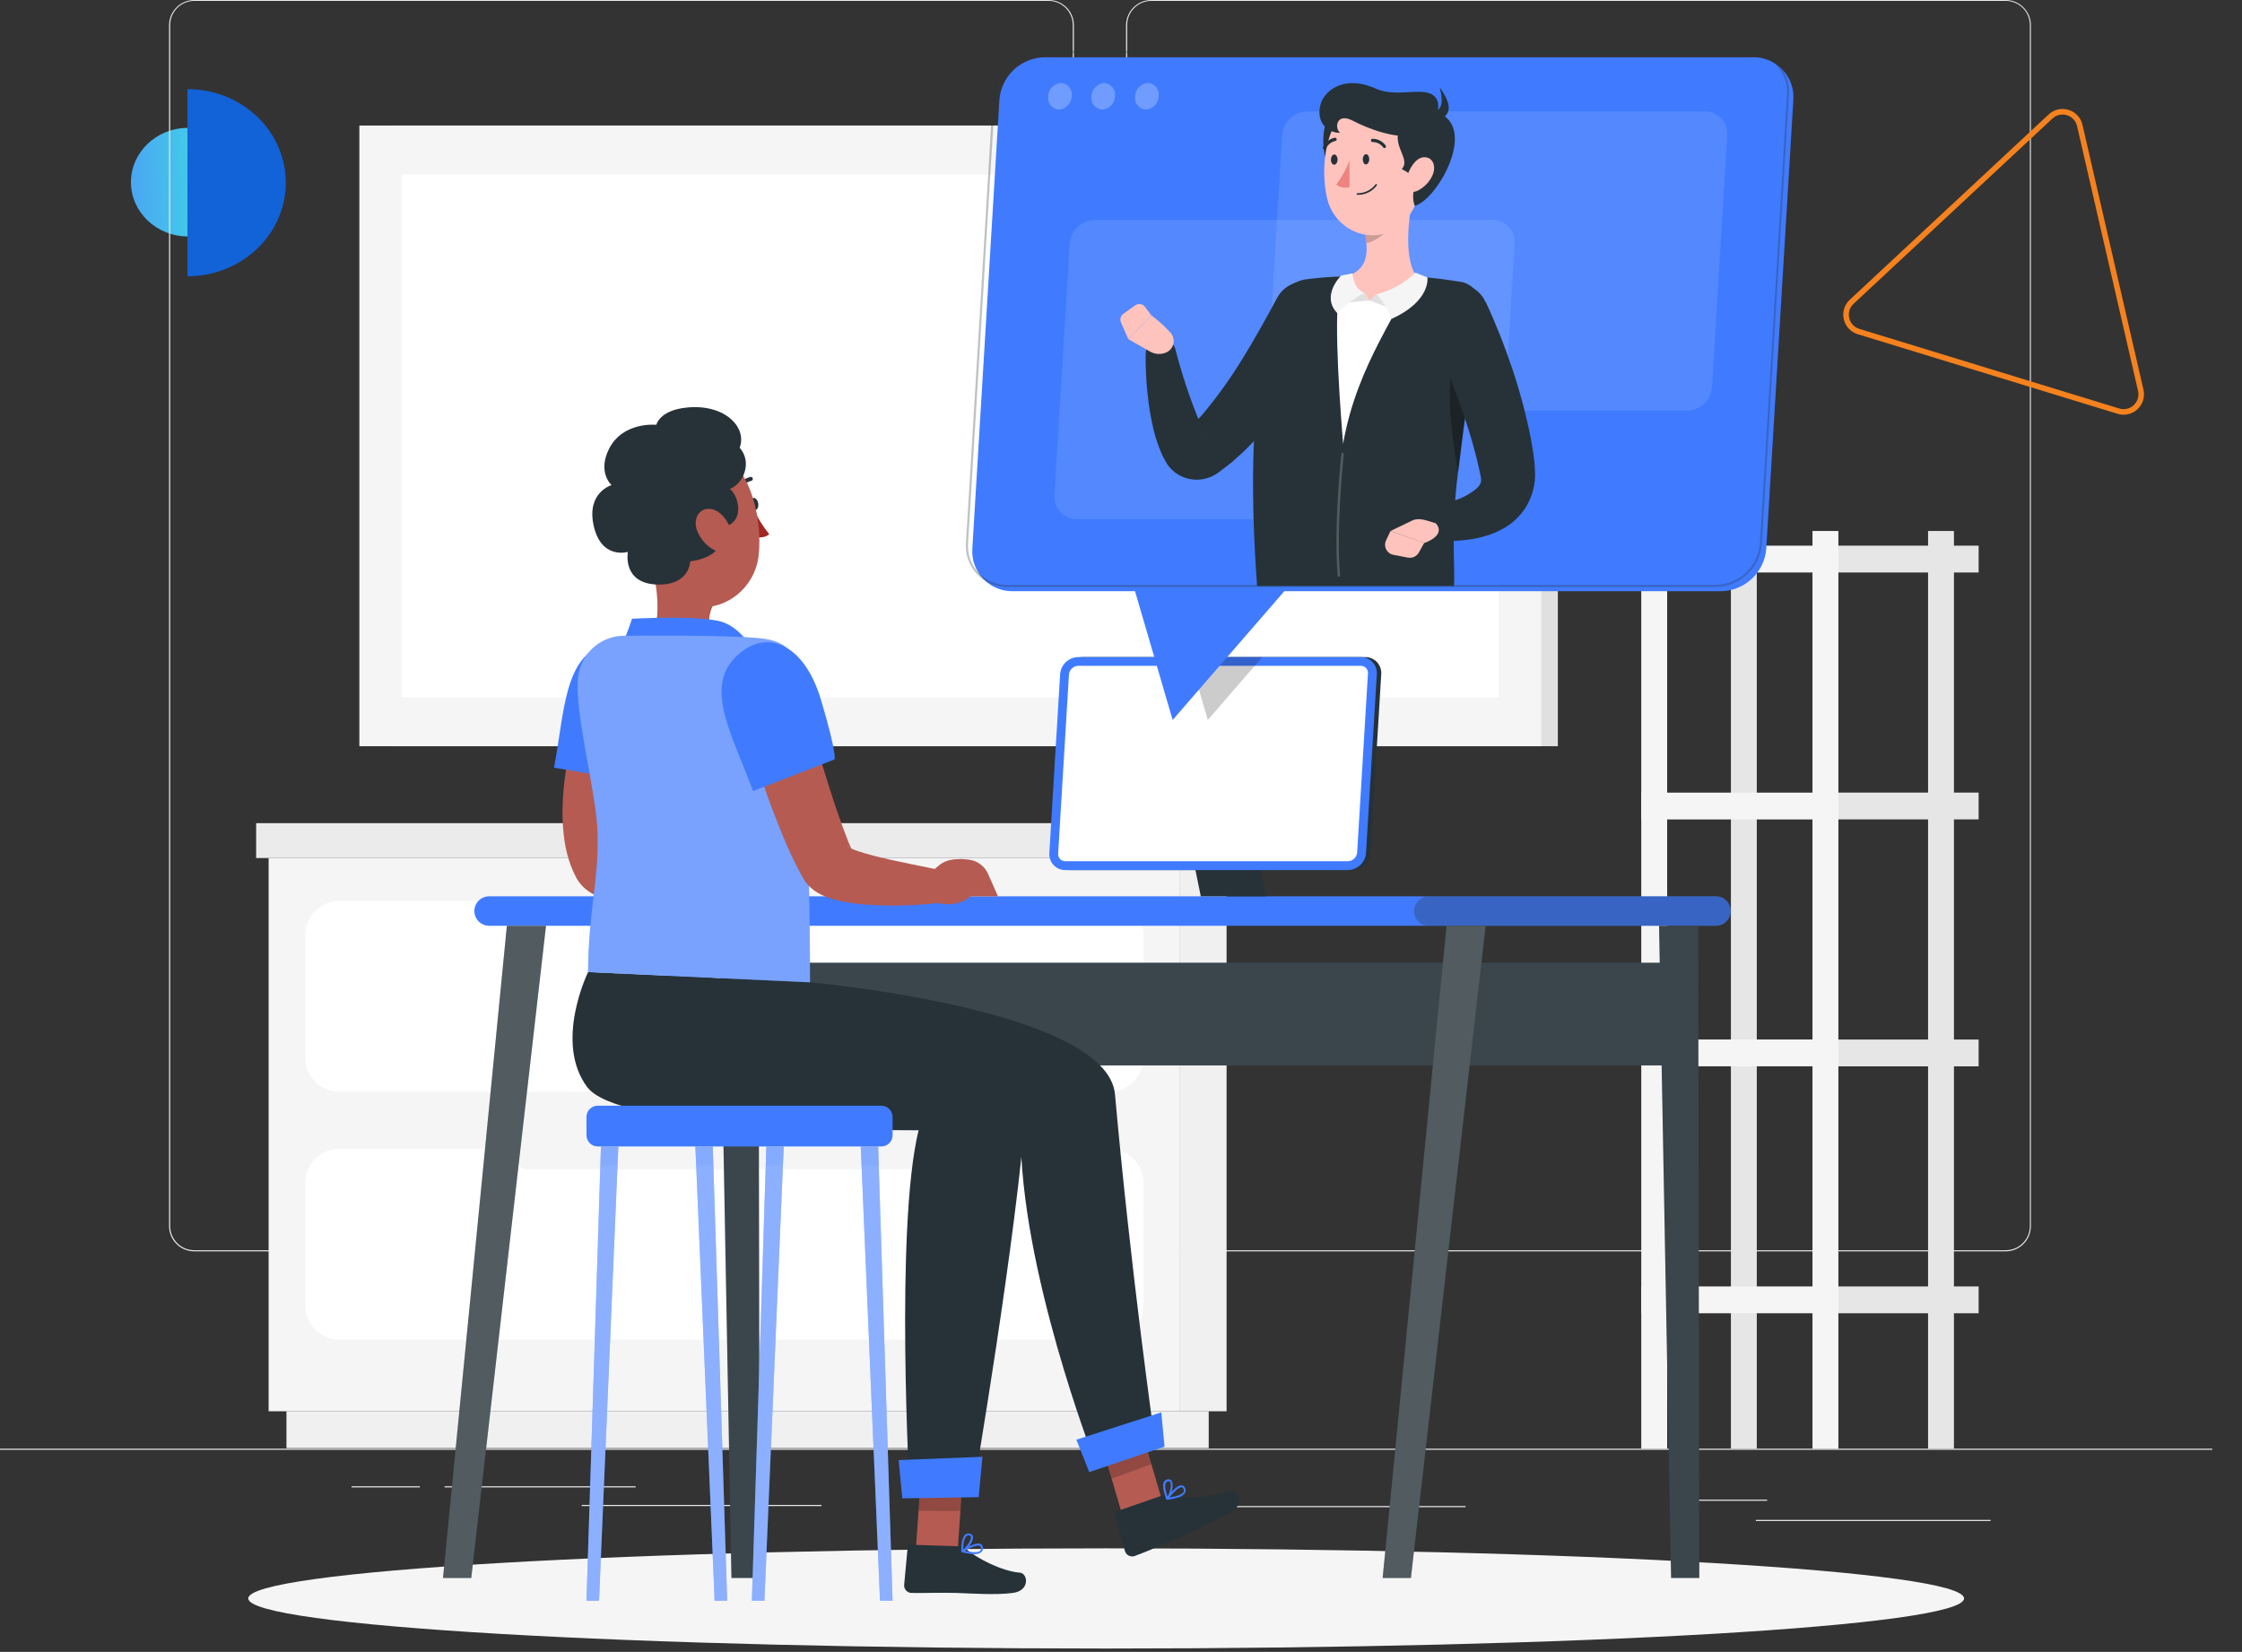 <svg width="604" height="445" viewBox="0 0 604 445" fill="none" xmlns="http://www.w3.org/2000/svg">
<rect x="0" y="0" width="604" height="445" fill="#333333" stroke="none"/>
<ellipse rx="15.37" ry="14.623" transform="matrix(-1 0 0 1 50.646 49.073)" fill="url(#paint0_linear_401_203)"/>
<path d="M50.5 24C57.528 24 64.269 26.656 69.238 31.384C74.208 36.113 77 42.526 77 49.213C77 55.9 74.208 62.313 69.238 67.041C64.269 71.769 57.528 74.426 50.5 74.426L50.5 49.213L50.5 24Z" fill="#1262D8"/>
<path d="M596 390.262H0V390.56H596V390.262Z" fill="#EBEBEB"/>
<path d="M536.281 409.439H473.021V409.737H536.281V409.439Z" fill="#EBEBEB"/>
<path d="M394.813 405.709H324.891V406.007H394.813V405.709Z" fill="#EBEBEB"/>
<path d="M476.074 403.992H453.199V404.29H476.074V403.992Z" fill="#EBEBEB"/>
<path d="M171.242 400.381H119.76V400.679H171.242V400.381Z" fill="#EBEBEB"/>
<path d="M113.121 400.381H94.717V400.679H113.121V400.381Z" fill="#EBEBEB"/>
<path d="M221.319 405.41H156.713V405.708H221.319V405.41Z" fill="#EBEBEB"/>
<path d="M282.505 337.098H52.341C50.538 337.094 48.81 336.376 47.536 335.1C46.262 333.824 45.547 332.094 45.547 330.291V6.747C45.563 4.954 46.285 3.24 47.557 1.977C48.829 0.713 50.548 0.003 52.341 0H282.505C284.31 0 286.041 0.717 287.317 1.994C288.594 3.27 289.311 5.001 289.311 6.806V330.291C289.311 332.096 288.594 333.828 287.317 335.104C286.041 336.381 284.31 337.098 282.505 337.098V337.098ZM52.341 0.238C50.617 0.242 48.965 0.929 47.747 2.149C46.529 3.369 45.845 5.023 45.845 6.747V330.291C45.845 332.015 46.529 333.669 47.747 334.889C48.965 336.109 50.617 336.796 52.341 336.8H282.505C284.23 336.796 285.883 336.11 287.103 334.89C288.323 333.67 289.01 332.016 289.013 330.291V6.747C289.01 5.022 288.323 3.368 287.103 2.148C285.883 0.928 284.23 0.242 282.505 0.238H52.341Z" fill="#EBEBEB"/>
<path d="M540.345 337.098H310.17C308.365 337.094 306.636 336.376 305.36 335.101C304.085 333.825 303.366 332.095 303.363 330.291V6.747C303.382 4.953 304.107 3.239 305.381 1.976C306.655 0.713 308.376 0.003 310.17 0H540.345C542.136 0.006 543.852 0.718 545.121 1.981C546.391 3.244 547.112 4.956 547.127 6.747V330.291C547.127 332.092 546.413 333.82 545.142 335.096C543.871 336.371 542.146 337.091 540.345 337.098V337.098ZM310.17 0.238C308.444 0.242 306.791 0.928 305.571 2.148C304.351 3.368 303.664 5.022 303.661 6.747V330.291C303.664 332.016 304.351 333.67 305.571 334.89C306.791 336.11 308.444 336.796 310.17 336.8H540.345C542.07 336.796 543.724 336.11 544.943 334.89C546.163 333.67 546.85 332.016 546.853 330.291V6.747C546.85 5.022 546.163 3.368 544.943 2.148C543.724 0.928 542.07 0.242 540.345 0.238H310.17Z" fill="#EBEBEB"/>
<path d="M317.917 380.176H330.445V231.14H317.917V380.176Z" fill="#F0F0F0"/>
<path d="M77.17 390.105L325.631 390.105V380.176L77.17 380.176V390.105Z" fill="#F0F0F0"/>
<path d="M317.919 231.141H72.367V380.176H317.919V231.141Z" fill="#F5F5F5"/>
<path d="M320.875 231.141H333.82V221.748H320.875V231.141Z" fill="#E0E0E0"/>
<path d="M320.874 221.748H69.004V231.141H320.874V221.748Z" fill="#EBEBEB"/>
<path d="M298.787 242.703H91.487C86.365 242.703 82.213 246.855 82.213 251.977V284.84C82.213 289.962 86.365 294.114 91.487 294.114H298.787C303.909 294.114 308.061 289.962 308.061 284.84V251.977C308.061 246.855 303.909 242.703 298.787 242.703Z" fill="white"/>
<path d="M298.787 309.467H91.487C86.365 309.467 82.213 313.619 82.213 318.741V351.604C82.213 356.726 86.365 360.878 91.487 360.878H298.787C303.909 360.878 308.061 356.726 308.061 351.604V318.741C308.061 313.619 303.909 309.467 298.787 309.467Z" fill="white"/>
<path d="M141.764 248.199H248.519C249.684 248.199 250.629 247.255 250.629 246.089V243.264C250.629 242.099 249.684 241.155 248.519 241.155H141.764C140.598 241.155 139.654 242.099 139.654 243.264V246.089C139.654 247.255 140.598 248.199 141.764 248.199Z" fill="#F5F5F5"/>
<path d="M141.764 314.963H248.519C249.684 314.963 250.629 314.018 250.629 312.853V310.028C250.629 308.863 249.684 307.918 248.519 307.918H141.764C140.598 307.918 139.654 308.863 139.654 310.028V312.853C139.654 314.018 140.598 314.963 141.764 314.963Z" fill="#F5F5F5"/>
<path d="M533.05 280.037H495.264V287.261H533.05V280.037Z" fill="#E6E6E6"/>
<path d="M466.31 390.262H473.283L473.283 143.041H466.31L466.31 390.262Z" fill="#E6E6E6"/>
<path d="M442.16 287.248H495.275V280.025H442.16V287.248Z" fill="#F5F5F5"/>
<path d="M533.05 346.551H495.264V353.774H533.05V346.551Z" fill="#E6E6E6"/>
<path d="M442.16 353.773H495.275V346.55H442.16V353.773Z" fill="#F5F5F5"/>
<path d="M533.05 146.998H495.264V154.222H533.05V146.998Z" fill="#E6E6E6"/>
<path d="M442.16 154.221H495.275V146.997H442.16V154.221Z" fill="#F5F5F5"/>
<path d="M533.05 213.512H495.264V220.735H533.05V213.512Z" fill="#E6E6E6"/>
<path d="M442.16 220.746H495.275V213.523H442.16V220.746Z" fill="#F5F5F5"/>
<path d="M519.425 390.262H526.398V143.041H519.425V390.262Z" fill="#E6E6E6"/>
<path d="M488.29 390.262H495.264L495.264 143.041H488.29L488.29 390.262Z" fill="#F5F5F5"/>
<path d="M442.16 390.262H449.133L449.133 143.041H442.16L442.16 390.262Z" fill="#F5F5F5"/>
<path d="M104.765 201.02L419.691 201.02V33.818L104.765 33.818V201.02Z" fill="#E0E0E0"/>
<path d="M96.814 201.02L415.197 201.02V33.818L96.814 33.818V201.02Z" fill="#F5F5F5"/>
<path d="M403.777 187.835V46.988L108.209 46.988V187.835L403.777 187.835Z" fill="white"/>
<path d="M298 444.09C425.642 444.09 529.117 438.049 529.117 430.597C529.117 423.145 425.642 417.104 298 417.104C170.357 417.104 66.883 423.145 66.883 430.597C66.883 438.049 170.357 444.09 298 444.09Z" fill="#F5F5F5"/>
<path d="M462.282 249.39H131.764C130.713 249.387 129.705 248.968 128.961 248.224C128.217 247.48 127.798 246.472 127.795 245.421V245.421C127.798 244.369 128.217 243.361 128.961 242.617C129.705 241.874 130.713 241.454 131.764 241.451H462.282C463.334 241.454 464.342 241.874 465.085 242.617C465.829 243.361 466.248 244.369 466.251 245.421V245.421C466.248 246.472 465.829 247.48 465.085 248.224C464.342 248.968 463.334 249.387 462.282 249.39Z" fill="#407BFF"/>
<path opacity="0.3" d="M462.282 249.39H384.909C383.857 249.387 382.849 248.968 382.106 248.224C381.362 247.48 380.943 246.472 380.939 245.421V245.421C380.943 244.369 381.362 243.361 382.106 242.617C382.849 241.874 383.857 241.454 384.909 241.451H462.282C463.333 241.454 464.341 241.874 465.085 242.617C465.829 243.361 466.248 244.369 466.251 245.421V245.421C466.248 246.472 465.829 247.48 465.085 248.224C464.341 248.968 463.333 249.387 462.282 249.39V249.39Z" fill="#263238"/>
<path d="M453.891 259.344H199.697V287.01H453.891V259.344Z" fill="#263238"/>
<path opacity="0.1" d="M453.891 259.344H199.697V287.01H453.891V259.344Z" fill="white"/>
<path d="M450.195 425.091H457.8L457.49 249.391H446.953L450.195 425.091Z" fill="#263238"/>
<path opacity="0.1" d="M450.195 425.091H457.8L457.49 249.391H446.953L450.195 425.091Z" fill="white"/>
<path d="M380.105 425.091H372.488L389.701 249.391H400.238L380.105 425.091Z" fill="#263238"/>
<path opacity="0.2" d="M380.105 425.091H372.488L389.701 249.391H400.238L380.105 425.091Z" fill="white"/>
<path d="M197.051 425.091H204.656L204.346 249.391H193.809L197.051 425.091Z" fill="#263238"/>
<path opacity="0.1" d="M197.051 425.091H204.656L204.346 249.391H193.809L197.051 425.091Z" fill="white"/>
<path d="M126.961 425.091H119.344L136.556 249.391H147.094L126.961 425.091Z" fill="#263238"/>
<path opacity="0.2" d="M126.961 425.091H119.344L136.556 249.391H147.094L126.961 425.091Z" fill="white"/>
<path d="M341.044 241.452H323.497L316.477 207.146H334.023L341.044 241.452Z" fill="#263238"/>
<path d="M364.324 234.383H288.203C287.611 234.389 287.024 234.273 286.48 234.041C285.935 233.809 285.444 233.466 285.039 233.035C284.633 232.604 284.321 232.093 284.123 231.535C283.925 230.977 283.845 230.384 283.888 229.794L286.797 181.601C286.886 180.366 287.435 179.21 288.336 178.36C289.236 177.511 290.422 177.03 291.66 177.012H367.793C368.385 177.007 368.971 177.125 369.515 177.357C370.058 177.59 370.548 177.932 370.954 178.363C371.359 178.794 371.67 179.304 371.869 179.862C372.068 180.419 372.149 181.011 372.108 181.601L369.2 229.794C369.107 231.029 368.556 232.186 367.653 233.035C366.751 233.885 365.563 234.365 364.324 234.383V234.383Z" fill="#263238"/>
<path d="M363.131 234.383H287.01C286.418 234.389 285.831 234.273 285.286 234.041C284.741 233.809 284.251 233.466 283.845 233.035C283.44 232.604 283.128 232.093 282.93 231.535C282.732 230.977 282.652 230.384 282.695 229.794L285.603 181.601C285.693 180.366 286.242 179.21 287.142 178.36C288.043 177.511 289.229 177.03 290.467 177.012H366.6C367.191 177.007 367.777 177.125 368.321 177.357C368.865 177.59 369.355 177.932 369.76 178.363C370.165 178.794 370.477 179.304 370.676 179.862C370.875 180.419 370.956 181.011 370.915 181.601L368.006 229.794C367.914 231.029 367.362 232.186 366.46 233.035C365.558 233.885 364.37 234.365 363.131 234.383V234.383Z" fill="#407BFF"/>
<path d="M286.998 231.998C286.733 232 286.471 231.948 286.227 231.846C285.984 231.743 285.763 231.592 285.579 231.402C285.4 231.205 285.262 230.973 285.174 230.721C285.086 230.469 285.049 230.202 285.067 229.936L287.975 181.744C288.019 181.108 288.299 180.511 288.76 180.07C289.221 179.629 289.829 179.376 290.466 179.36H366.599C366.865 179.355 367.129 179.407 367.374 179.511C367.619 179.615 367.84 179.769 368.022 179.963C368.204 180.157 368.343 180.387 368.43 180.639C368.518 180.89 368.552 181.157 368.531 181.422L365.622 229.614C365.58 230.251 365.301 230.85 364.84 231.291C364.379 231.732 363.769 231.985 363.131 231.998H286.998Z" fill="white"/>
<path opacity="0.2" d="M320.434 177.012L325.38 193.95L340.066 177.012H320.434Z" fill="black"/>
<path d="M202.104 135.887C202.223 136.805 202.795 137.497 203.403 137.449C204.011 137.401 204.392 136.615 204.273 135.697C204.154 134.779 203.582 134.087 202.986 134.135C202.39 134.183 201.996 134.993 202.104 135.887Z" fill="#263238"/>
<path d="M203.105 137.258C204.179 139.637 205.566 141.862 207.23 143.873C205.919 145.197 203.523 144.66 203.523 144.66L203.105 137.258Z" fill="#A02724"/>
<path d="M199.063 132.394C198.972 132.411 198.879 132.411 198.789 132.394C198.657 132.336 198.552 132.23 198.496 132.096C198.441 131.963 198.439 131.814 198.491 131.679C198.801 130.885 199.299 130.178 199.943 129.62C200.586 129.061 201.356 128.667 202.186 128.473C202.256 128.461 202.327 128.463 202.396 128.478C202.465 128.494 202.53 128.523 202.588 128.564C202.645 128.605 202.694 128.657 202.732 128.717C202.769 128.777 202.794 128.844 202.806 128.914C202.83 129.056 202.798 129.202 202.715 129.32C202.632 129.438 202.507 129.519 202.365 129.545C201.715 129.702 201.114 130.017 200.615 130.462C200.116 130.907 199.734 131.469 199.504 132.096C199.46 132.178 199.397 132.248 199.32 132.3C199.243 132.352 199.155 132.384 199.063 132.394Z" fill="#263238"/>
<path d="M175.092 150.275L182.244 155.759L192.007 163.232C191.472 164.356 191.148 165.568 191.053 166.808C190.707 169.55 190.362 171.576 196.453 173.257C197.1 173.412 197.689 173.749 198.15 174.228C198.61 174.708 198.923 175.31 199.051 175.963C199.29 177.584 198.301 179.539 192.674 180.505C187.225 181.319 181.658 180.371 176.785 177.799C174.401 176.607 174.401 175.176 175.402 172.757C178.406 165.879 176.952 157.106 175.092 150.275Z" fill="#B55B52"/>
<path d="M166.879 174.926C168.252 172.283 169.385 169.523 170.264 166.677C170.264 166.677 188.383 165.688 194.366 167.476C200.35 169.264 204.069 177.012 204.069 177.012L166.879 174.926Z" fill="#407BFF"/>
<path d="M174.46 188.406C174.019 189.741 173.53 191.374 173.065 192.876L171.718 197.525C170.884 200.624 170.073 203.735 169.442 206.834C168.769 209.865 168.256 212.928 167.904 216.013C167.537 218.846 167.449 221.709 167.642 224.559C167.712 225.766 167.896 226.963 168.19 228.135C168.262 228.374 168.321 228.636 168.405 228.862L168.643 229.506C168.587 229.391 168.523 229.279 168.452 229.172C168.331 228.998 168.199 228.831 168.059 228.672C167.905 228.487 167.729 228.323 167.535 228.183C167.296 228.016 167.26 228.04 167.308 228.1C167.657 228.351 168.033 228.563 168.429 228.731C168.965 228.97 169.621 229.208 170.276 229.435C171.623 229.888 173.113 230.305 174.651 230.71C180.801 232.26 187.512 233.464 194.057 234.858L193.842 243.119C190.346 243.585 186.829 243.876 183.305 243.989C179.728 244.119 176.147 244.059 172.577 243.81C170.686 243.684 168.804 243.453 166.939 243.119C165.961 242.94 164.948 242.737 163.875 242.439C162.641 242.121 161.443 241.678 160.299 241.116C159.452 240.708 158.653 240.209 157.915 239.626C157.393 239.211 156.91 238.748 156.473 238.243C156.2 237.92 155.945 237.582 155.71 237.23C155.591 237.028 155.46 236.825 155.352 236.622L155.197 236.336L154.375 234.656C154.125 234.095 153.922 233.547 153.707 232.987C152.955 230.9 152.412 228.744 152.086 226.55C150.894 218.266 151.836 210.875 153.076 203.687C153.743 200.111 154.53 196.535 155.46 193.138C155.936 191.41 156.437 189.681 156.973 187.977C157.51 186.272 158.082 184.627 158.773 182.756L174.46 188.406Z" fill="#B55B52"/>
<path d="M163.435 173.448C174.699 170.468 181.386 179.694 177.572 194.904C173.758 210.114 172.482 210.686 172.482 210.686L149.25 206.812C152.111 191.912 151.884 176.488 163.435 173.448Z" fill="#407BFF"/>
<path d="M199.827 231.557L198.075 231.402C193.092 231.402 192.234 232.761 189.171 235.61L187.979 241.88C196.025 245.992 200.34 241.475 200.351 241.475H207.801L205.179 235.515C204.721 234.437 203.984 233.502 203.043 232.806C202.101 232.11 200.991 231.679 199.827 231.557V231.557Z" fill="#B55B52"/>
<path d="M172.016 138.415C174.043 149.274 174.675 155.735 180.897 160.586C190.242 167.869 203.116 160.944 204.379 149.644C205.512 139.476 201.995 123.42 190.767 120.571C188.262 119.952 185.643 119.975 183.149 120.636C180.656 121.297 178.37 122.576 176.501 124.354C174.633 126.133 173.242 128.353 172.458 130.811C171.675 133.268 171.523 135.883 172.016 138.415V138.415Z" fill="#B55B52"/>
<path d="M193.534 142.205C201.282 141.585 199.017 133.42 196.621 131.715C200.257 130.333 202.76 124.563 199.267 120.606C201.317 115.254 195.453 108.805 185.166 109.771C177.656 110.462 176.822 114.431 176.822 114.431C176.822 114.431 167.822 113.49 164.079 120.916C160.885 127.281 164.759 130.678 164.759 130.678C164.759 130.678 158.036 132.633 159.895 141.406C161.874 150.871 169.145 148.677 169.145 148.677C169.145 148.677 167.512 157.355 177.346 157.474C185.845 157.582 185.953 151.216 185.953 151.216C185.953 151.216 196.967 150.191 193.534 142.205Z" fill="#263238"/>
<path d="M187.764 142.836C188.633 145.166 190.331 147.093 192.532 148.248C195.369 149.702 197.539 146.686 197.038 143.587C196.585 140.81 194.165 137.246 191.173 137.079C188.182 136.912 186.703 139.952 187.764 142.836Z" fill="#B55B52"/>
<path d="M303.328 411.442L313.924 407.139L306.439 381.689L295.842 385.981L303.328 411.442Z" fill="#B55B52"/>
<path opacity="0.2" d="M299.477 398.33L310.182 394.396L306.439 381.689L295.842 385.981L299.477 398.33Z" fill="black"/>
<path d="M313.007 402.895L300.885 407.103C300.783 407.134 300.688 407.185 300.606 407.253C300.524 407.321 300.457 407.405 300.407 407.499C300.357 407.593 300.326 407.696 300.316 407.802C300.306 407.908 300.317 408.015 300.348 408.116L303.09 417.915C303.266 418.419 303.634 418.834 304.113 419.071C304.592 419.307 305.145 419.345 305.653 419.178C309.837 417.628 311.529 416.794 316.703 414.553C321.795 412.423 326.776 410.036 331.626 407.401C335.667 405.017 333.236 400.952 331.269 401.62C326.608 403.193 318.967 404.218 315.093 402.883C314.416 402.655 313.682 402.659 313.007 402.895V402.895Z" fill="#263238"/>
<path d="M218.22 264.624C218.22 264.624 298.31 271.776 300.384 294.817C304.556 341.698 310.957 386.899 310.957 386.899L294.662 392.859C294.662 392.859 274.72 341.365 274.983 304.651C251.882 298.131 191.137 307.703 181.208 289.882C172.435 274.148 180.135 262.848 180.135 262.848L218.22 264.624Z" fill="#263238"/>
<path d="M293.445 396.567L313.733 389.713L312.851 380.475L289.977 387.841L293.445 396.567Z" fill="#407BFF"/>
<path d="M317.476 403.384C316.501 403.697 315.493 403.901 314.472 403.992C314.421 403.998 314.368 403.99 314.321 403.966C314.275 403.943 314.236 403.906 314.21 403.861C314.184 403.818 314.17 403.768 314.17 403.718C314.17 403.667 314.184 403.618 314.21 403.575C314.472 403.217 316.809 400.07 318.299 400.118C318.469 400.128 318.635 400.18 318.78 400.269C318.926 400.359 319.047 400.483 319.133 400.63C319.288 400.84 319.385 401.088 319.412 401.348C319.439 401.608 319.396 401.871 319.288 402.108C318.862 402.742 318.217 403.196 317.476 403.384V403.384ZM315.092 403.384C317.154 403.098 318.561 402.549 318.883 401.87C318.95 401.714 318.973 401.543 318.95 401.375C318.927 401.207 318.859 401.048 318.752 400.916C318.715 400.84 318.657 400.775 318.586 400.728C318.514 400.682 318.432 400.657 318.346 400.654C317.488 400.618 316.01 402.156 315.033 403.384H315.092Z" fill="#407BFF"/>
<path d="M314.532 403.98C314.489 403.993 314.444 403.993 314.401 403.98C314.357 403.973 314.316 403.955 314.28 403.928C314.245 403.901 314.217 403.866 314.198 403.825C314.198 403.694 312.827 400.679 313.543 399.248C313.635 399.065 313.768 398.906 313.931 398.782C314.094 398.658 314.283 398.573 314.484 398.533C314.703 398.46 314.941 398.463 315.158 398.543C315.375 398.624 315.558 398.776 315.676 398.974C316.332 400.071 315.509 402.872 314.663 403.885C314.63 403.929 314.584 403.963 314.532 403.98V403.98ZM314.532 399.093C314.43 399.128 314.337 399.183 314.257 399.255C314.177 399.326 314.113 399.413 314.067 399.51C313.638 400.357 314.162 402.169 314.556 403.182C315.211 402.061 315.688 399.975 315.259 399.26C315.176 399.129 315.033 398.974 314.651 399.058L314.532 399.093Z" fill="#407BFF"/>
<path d="M246.625 419.011L257.949 418.475L259.797 391.738L248.473 392.275L246.625 419.011Z" fill="#B55B52"/>
<path d="M258.211 416.544L245.385 416.139C245.279 416.131 245.172 416.144 245.07 416.177C244.969 416.211 244.875 416.264 244.794 416.334C244.713 416.403 244.647 416.489 244.599 416.584C244.551 416.679 244.523 416.783 244.515 416.89L243.574 427.01C243.564 427.279 243.608 427.547 243.702 427.798C243.797 428.05 243.94 428.281 244.124 428.477C244.308 428.673 244.529 428.831 244.774 428.941C245.019 429.051 245.284 429.112 245.552 429.12C250.022 429.18 252.156 428.989 257.794 429.12C261.263 429.227 268.093 429.74 272.849 429.12C277.605 428.5 276.878 423.839 274.804 423.661C269.905 423.267 263.337 419.882 260.202 417.248C259.639 416.792 258.936 416.544 258.211 416.544V416.544Z" fill="#263238"/>
<path d="M262.24 418.653C261.216 418.594 260.201 418.426 259.212 418.152C259.162 418.141 259.116 418.115 259.08 418.077C259.044 418.04 259.021 417.993 259.012 417.942C259.003 417.891 259.009 417.838 259.03 417.791C259.051 417.743 259.085 417.703 259.129 417.675C259.498 417.425 262.8 415.291 264.183 415.911C264.34 415.98 264.476 416.087 264.581 416.222C264.685 416.358 264.753 416.517 264.779 416.686C264.848 416.937 264.849 417.202 264.782 417.453C264.715 417.704 264.582 417.933 264.398 418.116C263.773 418.565 263.001 418.757 262.24 418.653V418.653ZM259.951 417.783C261.978 418.26 263.527 418.248 264.04 417.783C264.157 417.657 264.239 417.503 264.277 417.335C264.315 417.167 264.307 416.993 264.254 416.829C264.243 416.746 264.211 416.668 264.161 416.601C264.111 416.534 264.045 416.482 263.968 416.448C263.182 416.09 261.251 416.984 259.856 417.783H259.951Z" fill="#407BFF"/>
<path d="M259.224 418.166C259.181 418.176 259.136 418.176 259.093 418.166C259.055 418.141 259.023 418.108 259 418.068C258.977 418.029 258.964 417.985 258.962 417.939C258.962 417.808 258.807 414.518 259.987 413.445C260.142 413.294 260.332 413.184 260.54 413.126C260.748 413.067 260.968 413.063 261.179 413.112C261.407 413.124 261.624 413.213 261.795 413.365C261.966 413.516 262.081 413.721 262.121 413.946C262.335 415.198 260.559 417.522 259.403 418.166C259.345 418.189 259.281 418.189 259.224 418.166V418.166ZM260.929 413.624C260.822 413.617 260.714 413.632 260.614 413.669C260.513 413.706 260.421 413.764 260.344 413.839C259.641 414.47 259.486 416.354 259.486 417.415C260.499 416.604 261.691 414.828 261.548 414.006C261.548 413.851 261.429 413.672 261.048 413.612L260.929 413.624Z" fill="#407BFF"/>
<path opacity="0.2" d="M248.472 392.275L259.808 391.738L258.735 407.032L247.447 407.02L248.472 392.275Z" fill="black"/>
<path d="M191.614 263.348C191.614 263.348 277.915 276.543 276.544 296.414C274.076 332.174 262.085 402.061 262.085 402.061L245.087 402.299C245.087 402.299 241.07 330.612 247.471 304.484C226.241 304.484 166.355 303.745 158.19 292.838C149.155 280.787 158.44 261.846 158.44 261.846L191.614 263.348Z" fill="#263238"/>
<path d="M243.085 403.634L263.659 403.312L264.672 392.441L242.096 393.323L243.085 403.634Z" fill="#407BFF"/>
<path d="M206.812 172.243C199.862 170.884 168.525 171.277 168.525 171.277C165.392 171.192 162.341 172.284 159.975 174.339C157.609 176.394 156.1 179.261 155.746 182.375C154.65 192.042 160.788 213.641 161.003 224.655C161.265 238.184 158.679 243.668 158.416 261.881L218.219 264.623C218.219 227.993 216.622 197.668 215.179 183.126C214.667 178.012 213.761 173.59 206.812 172.243Z" fill="#407BFF"/>
<path opacity="0.3" d="M206.812 172.243C199.862 170.884 168.525 171.277 168.525 171.277C165.392 171.192 162.341 172.284 159.975 174.339C157.609 176.394 156.1 179.261 155.746 182.375C154.65 192.042 160.788 213.641 161.003 224.655C161.265 238.184 158.679 243.668 158.416 261.881L218.219 264.623C218.219 227.993 216.622 197.668 215.179 183.126C214.667 178.012 213.761 173.59 206.812 172.243Z" fill="white"/>
<path d="M215.002 183.781C216.873 190.218 218.756 196.834 220.699 203.294C222.642 209.755 224.633 216.251 226.874 222.366C227.422 223.928 228.066 225.382 228.59 226.884L229.508 228.994L229.628 229.256V229.387V229.459V229.375C229.421 229.007 229.165 228.67 228.865 228.374C228.459 227.981 228.304 227.945 228.269 227.945C228.534 228.185 228.841 228.374 229.175 228.505C229.758 228.787 230.359 229.029 230.974 229.232C232.321 229.697 233.835 230.114 235.373 230.531C241.607 232.117 248.413 233.333 255.041 234.751L254.826 243.012C251.268 243.492 247.687 243.782 244.098 243.882C240.466 244.022 236.828 243.954 233.204 243.679C231.276 243.541 229.358 243.295 227.458 242.94C226.457 242.749 225.42 242.511 224.299 242.189C222.97 241.817 221.69 241.289 220.485 240.616C219.524 240.065 218.642 239.387 217.862 238.601C217.267 237.987 216.754 237.298 216.337 236.551L215.931 235.8L214.584 233.249C213.798 231.58 212.94 229.9 212.2 228.243C210.734 224.893 209.447 221.58 208.16 218.254C206.872 214.928 205.776 211.603 204.667 208.265C202.462 201.554 200.471 194.915 198.707 188.001L215.002 183.781Z" fill="#B55B52"/>
<path d="M198.015 177.143C206.192 168.799 216.646 173.352 221.139 188.419C225.633 203.486 224.823 204.583 224.823 204.583L202.854 213.106C197.669 198.754 189.647 185.642 198.015 177.143Z" fill="#407BFF"/>
<path d="M260.882 231.557L259.129 231.402C254.147 231.402 253.3 232.761 250.237 235.61L249.045 241.88C257.091 245.992 261.406 241.475 261.406 241.475H268.868L266.234 235.515C265.778 234.436 265.041 233.499 264.099 232.803C263.158 232.107 262.046 231.677 260.882 231.557V231.557Z" fill="#B55B52"/>
<path d="M161.038 308.846H237.421C239.1 308.846 240.461 307.485 240.461 305.806V300.895C240.461 299.216 239.1 297.855 237.421 297.855H161.038C159.359 297.855 157.998 299.216 157.998 300.895V305.806C157.998 307.485 159.359 308.846 161.038 308.846Z" fill="#407BFF"/>
<path d="M161.385 431.205H158L161.898 308.834H166.582L161.385 431.205Z" fill="#407BFF"/>
<path opacity="0.4" d="M161.385 431.205H158L161.898 308.834H166.582L161.385 431.205Z" fill="white"/>
<path d="M192.519 431.205H195.904L192.019 308.834H187.334L192.519 431.205Z" fill="#407BFF"/>
<path opacity="0.4" d="M192.519 431.205H195.904L192.019 308.834H187.334L192.519 431.205Z" fill="white"/>
<path d="M205.942 431.205H202.557L206.454 308.834H211.139L205.942 431.205Z" fill="#407BFF"/>
<path opacity="0.4" d="M205.942 431.205H202.557L206.454 308.834H211.139L205.942 431.205Z" fill="white"/>
<path d="M237.076 431.205H240.461L236.575 308.834H231.891L237.076 431.205Z" fill="#407BFF"/>
<path opacity="0.4" d="M237.076 431.205H240.461L236.575 308.834H231.891L237.076 431.205Z" fill="white"/>
<g opacity="0.3">
<path opacity="0.3" d="M161.897 308.834H166.582L166.355 314.031H161.73L161.897 308.834Z" fill="#407BFF"/>
<path opacity="0.3" d="M192.174 314.031H187.549L187.334 308.834H192.007L192.174 314.031Z" fill="#407BFF"/>
<path opacity="0.3" d="M211.127 308.834L210.912 314.031H206.287L206.454 308.834H211.127Z" fill="#407BFF"/>
<path opacity="0.3" d="M236.742 314.031H232.105L231.891 308.834H236.575L236.742 314.031Z" fill="#407BFF"/>
</g>
<path d="M463.688 159.263H272.765C271.282 159.278 269.811 158.986 268.447 158.404C267.082 157.822 265.853 156.964 264.837 155.883C263.821 154.802 263.04 153.522 262.544 152.124C262.047 150.726 261.847 149.24 261.954 147.76L269.237 26.927C269.466 23.831 270.846 20.933 273.105 18.805C275.365 16.675 278.339 15.47 281.443 15.424H472.318C473.801 15.409 475.272 15.701 476.637 16.283C478.001 16.865 479.231 17.724 480.247 18.805C481.263 19.886 482.043 21.166 482.54 22.564C483.036 23.962 483.237 25.448 483.129 26.927L475.834 147.808C475.598 150.886 474.222 153.766 471.976 155.884C469.73 158.002 466.775 159.207 463.688 159.263V159.263Z" fill="#407BFF"/>
<path d="M298.311 133.719L315.916 193.951L368.15 133.719H298.311Z" fill="#407BFF"/>
<path opacity="0.1" d="M454.379 110.642H347.385C346.553 110.651 345.729 110.487 344.963 110.161C344.198 109.835 343.508 109.353 342.938 108.747C342.368 108.142 341.93 107.424 341.651 106.64C341.372 105.856 341.259 105.023 341.318 104.193L345.407 36.464C345.535 34.728 346.308 33.103 347.574 31.91C348.841 30.716 350.509 30.04 352.249 30.015H459.243C460.077 29.997 460.906 30.155 461.676 30.478C462.446 30.801 463.139 31.282 463.711 31.89C464.283 32.498 464.721 33.219 464.996 34.007C465.272 34.795 465.379 35.632 465.31 36.464L461.221 104.193C461.093 105.929 460.32 107.554 459.053 108.747C457.787 109.941 456.119 110.617 454.379 110.642V110.642Z" fill="white"/>
<path opacity="0.1" d="M397.139 139.857H290.133C289.302 139.864 288.479 139.699 287.715 139.372C286.951 139.045 286.263 138.563 285.694 137.958C285.125 137.352 284.688 136.635 284.41 135.852C284.132 135.069 284.019 134.237 284.078 133.408L288.166 65.678C288.294 63.945 289.066 62.322 290.33 61.128C291.594 59.935 293.258 59.258 294.997 59.23H402.002C402.836 59.214 403.664 59.372 404.432 59.696C405.2 60.02 405.892 60.501 406.463 61.109C407.033 61.717 407.47 62.437 407.745 63.224C408.02 64.011 408.126 64.847 408.058 65.678L403.969 133.408C403.841 135.141 403.07 136.764 401.806 137.958C400.542 139.151 398.877 139.828 397.139 139.857V139.857Z" fill="white"/>
<g opacity="0.5">
<path opacity="0.5" d="M288.715 25.937C288.693 26.853 288.33 27.727 287.697 28.388C287.064 29.05 286.207 29.451 285.294 29.513C284.859 29.492 284.435 29.379 284.047 29.183C283.659 28.986 283.317 28.711 283.043 28.373C282.768 28.036 282.568 27.645 282.455 27.225C282.341 26.806 282.318 26.367 282.385 25.937C282.412 25.024 282.777 24.152 283.409 23.492C284.04 22.832 284.895 22.429 285.806 22.361C286.24 22.383 286.665 22.495 287.053 22.692C287.441 22.888 287.783 23.164 288.057 23.501C288.332 23.838 288.532 24.23 288.645 24.649C288.758 25.069 288.782 25.508 288.715 25.937V25.937Z" fill="white"/>
<path opacity="0.5" d="M300.385 25.937C300.36 26.852 299.997 27.724 299.364 28.386C298.732 29.047 297.876 29.448 296.964 29.513C296.528 29.494 296.102 29.382 295.713 29.186C295.324 28.991 294.98 28.715 294.705 28.378C294.429 28.04 294.228 27.648 294.114 27.228C294 26.808 293.976 26.368 294.043 25.937C294.07 25.024 294.435 24.152 295.067 23.492C295.699 22.832 296.553 22.429 297.464 22.361C297.899 22.383 298.324 22.496 298.712 22.692C299.101 22.888 299.444 23.164 299.719 23.501C299.994 23.838 300.195 24.229 300.31 24.648C300.425 25.068 300.45 25.507 300.385 25.937V25.937Z" fill="white"/>
<path opacity="0.5" d="M312.137 25.937C312.115 26.853 311.752 27.727 311.119 28.388C310.486 29.05 309.629 29.451 308.716 29.513C308.281 29.492 307.857 29.379 307.469 29.183C307.081 28.986 306.739 28.711 306.464 28.373C306.19 28.036 305.99 27.645 305.877 27.225C305.763 26.806 305.74 26.367 305.807 25.937C305.834 25.024 306.199 24.152 306.831 23.492C307.462 22.832 308.317 22.429 309.228 22.361C309.662 22.383 310.087 22.495 310.475 22.692C310.863 22.888 311.205 23.164 311.479 23.501C311.754 23.838 311.954 24.23 312.067 24.649C312.18 25.069 312.204 25.508 312.137 25.937Z" fill="white"/>
</g>
<path opacity="0.3" d="M462.211 158.142H271.336C269.812 158.154 268.303 157.851 266.902 157.251C265.501 156.652 264.239 155.769 263.196 154.659C262.153 153.548 261.35 152.234 260.839 150.799C260.328 149.363 260.12 147.838 260.226 146.318L267.521 25.485C267.751 22.313 269.161 19.342 271.474 17.16C273.787 14.977 276.834 13.741 280.014 13.696H470.841C472.365 13.684 473.874 13.987 475.275 14.586C476.676 15.186 477.938 16.069 478.981 17.179C480.024 18.29 480.827 19.604 481.338 21.039C481.849 22.475 482.057 24 481.95 25.52L474.667 146.353C474.436 149.518 473.03 152.482 470.725 154.663C468.42 156.844 465.384 158.085 462.211 158.142V158.142ZM280.014 14.304C276.981 14.341 274.073 15.515 271.865 17.595C269.658 19.674 268.312 22.507 268.094 25.532L260.799 146.365C260.693 147.805 260.887 149.251 261.369 150.611C261.851 151.972 262.61 153.217 263.598 154.269C264.587 155.322 265.782 156.157 267.11 156.723C268.438 157.289 269.869 157.574 271.312 157.558H462.211C465.243 157.518 468.149 156.343 470.356 154.264C472.563 152.185 473.91 149.354 474.131 146.329L481.414 25.497C481.516 24.053 481.318 22.603 480.831 21.24C480.344 19.877 479.58 18.63 478.586 17.578C477.592 16.526 476.39 15.691 475.057 15.128C473.724 14.564 472.288 14.283 470.841 14.304H280.014Z" fill="#263238"/>
<path d="M358.852 87.505C358.041 89.221 357.302 90.688 356.468 92.273C355.634 93.858 354.799 95.289 353.941 96.779C352.189 99.747 350.365 102.739 348.41 105.528C347.425 106.958 346.416 108.377 345.382 109.783C344.298 111.166 343.273 112.573 342.116 113.92C339.861 116.711 337.428 119.355 334.833 121.834C334.178 122.478 333.462 123.026 332.771 123.706C332.085 124.349 331.361 124.95 330.602 125.506L328.313 127.234L327.61 127.723C327.299 127.92 326.976 128.099 326.644 128.259C325.99 128.574 325.302 128.813 324.594 128.975C323.195 129.301 321.74 129.313 320.336 129.008C318.932 128.702 317.614 128.089 316.476 127.21C315.912 126.765 315.397 126.262 314.939 125.708L314.617 125.279L314.462 125.065L314.402 124.969L314.188 124.588L313.33 123.038C313.067 122.538 312.889 122.061 312.674 121.572C311.923 119.774 311.309 117.921 310.838 116.029C310.008 112.583 309.427 109.081 309.098 105.552C308.749 102.114 308.598 98.66 308.645 95.205C308.67 94.225 309.045 93.286 309.701 92.558C310.358 91.829 311.253 91.36 312.225 91.233C313.197 91.107 314.183 91.332 315.004 91.868C315.825 92.403 316.428 93.215 316.703 94.156V94.299C318.283 100.374 320.237 106.346 322.556 112.179C323.086 113.413 323.704 114.608 324.403 115.755C324.558 115.994 324.713 116.28 324.868 116.482L325.321 117.031L325.428 117.174L325.369 117.078L325.238 116.9C325.051 116.655 324.835 116.435 324.594 116.244C324.118 115.86 323.565 115.584 322.973 115.433C322.379 115.308 321.766 115.308 321.173 115.433C320.865 115.498 320.565 115.598 320.279 115.731C320.124 115.731 319.993 115.886 319.85 115.958C319.707 116.029 319.492 116.208 319.647 116.077L321.137 114.623C321.638 114.17 322.127 113.622 322.615 113.097C323.104 112.573 323.605 112.06 324.081 111.5C328.011 106.787 331.589 101.791 334.786 96.552C336.419 93.894 338.028 91.188 339.554 88.447L341.854 84.322L344.035 80.293L344.155 80.079C345.189 78.227 346.899 76.846 348.928 76.225C350.956 75.605 353.146 75.791 355.039 76.747C356.933 77.702 358.385 79.352 359.091 81.353C359.797 83.353 359.703 85.549 358.828 87.481L358.852 87.505Z" fill="#263238"/>
<path d="M309.766 94.679L303.961 91.354L310.207 84.977C312.038 86.333 313.734 87.862 315.273 89.542C315.635 89.926 315.903 90.39 316.054 90.897C316.205 91.403 316.235 91.938 316.143 92.458C316.05 92.978 315.837 93.469 315.52 93.892C315.204 94.315 314.792 94.658 314.319 94.894C313.599 95.228 312.809 95.383 312.016 95.346C311.224 95.308 310.451 95.08 309.766 94.679Z" fill="#FFC3BD"/>
<path d="M302.637 84.525L305.796 82.272C306.207 81.973 306.718 81.848 307.22 81.924C307.722 82 308.174 82.27 308.478 82.677L310.207 84.977L303.96 91.355L301.994 86.873C301.815 86.467 301.782 86.012 301.899 85.584C302.016 85.157 302.277 84.782 302.637 84.525V84.525Z" fill="#FFC3BD"/>
<path d="M346.349 82.165C346.822 80.607 347.716 79.21 348.931 78.127C350.147 77.044 351.637 76.317 353.239 76.026C355.553 75.515 357.898 75.156 360.26 74.953C367.37 74.676 374.489 74.803 381.585 75.335C385.304 75.585 389.106 76.109 392.134 76.61H392.241C393.845 76.876 395.277 77.767 396.224 79.088C397.172 80.408 397.557 82.051 397.295 83.655C395.805 92.261 391.431 107.233 390.954 121.358C390.322 139.905 390.608 150.586 390.286 155.056L342.547 154.138C339.221 108.806 343.357 92.428 346.349 82.165Z" fill="white"/>
<path d="M393.515 75.906H393.36C390.165 75.381 386.208 74.821 382.239 74.559L380.117 74.439C378.031 83.07 365.598 97.588 361.832 119.592C360.377 101.2 359.257 81.973 361.391 74.475C358.016 74.578 354.65 74.86 351.306 75.322C349.538 75.722 347.906 76.583 346.579 77.819C345.251 79.054 344.275 80.619 343.749 82.354C340.817 90.984 335.214 110.319 338.659 157.856H391.715C392.061 153.088 390.821 143.075 392.74 127.662C394.588 112.738 397.246 92.427 398.807 83.356C399.087 81.667 398.688 79.936 397.697 78.54C396.705 77.144 395.202 76.197 393.515 75.906V75.906Z" fill="#263238"/>
<path opacity="0.2" d="M360.7 155.377C360.62 155.38 360.541 155.353 360.481 155.299C360.421 155.246 360.384 155.171 360.378 155.091C359.257 141.681 361.355 122.43 361.379 122.228C361.384 122.187 361.396 122.147 361.416 122.111C361.436 122.075 361.463 122.044 361.495 122.018C361.527 121.993 361.564 121.974 361.603 121.963C361.643 121.952 361.684 121.948 361.725 121.953C361.808 121.963 361.885 122.004 361.938 122.068C361.992 122.133 362.018 122.216 362.011 122.299C362.011 122.49 359.889 141.693 361.01 155.031C361.015 155.073 361.011 155.115 360.999 155.156C360.987 155.196 360.967 155.233 360.941 155.266C360.914 155.298 360.881 155.324 360.844 155.344C360.806 155.363 360.765 155.374 360.724 155.377H360.7Z" fill="white"/>
<path opacity="0.3" d="M391.645 94.776C389.678 103.692 390.727 116.041 392.837 127.306C394.399 114.659 396.532 98.245 398.094 88.089C395.913 86.635 393.207 87.66 391.645 94.776Z" fill="black"/>
<path d="M361.272 74.892C367.458 73.534 368.531 69.719 368.09 65.499C367.981 64.445 367.81 63.398 367.577 62.364L375.302 56.047L380.987 51.422C379.438 58.264 377.733 70.744 382.406 75.405C382.406 75.405 378.591 81.663 367.983 80.9C359.019 80.256 361.272 74.892 361.272 74.892Z" fill="#FFC3BD"/>
<path d="M370.677 79.328L368.961 80.949L374.444 83.011L373.729 80.925L370.677 79.328Z" fill="#E0E0E0"/>
<path d="M374.874 85.92C374.874 85.92 372.716 80.472 370.678 79.316C374.687 78.36 378.359 76.328 381.298 73.439L384.553 74.739C384.553 74.739 385.578 81.056 374.874 85.92Z" fill="#F5F5F5"/>
<path d="M367.673 78.898L368.961 80.949L363.191 81.449L364.348 79.626L367.673 78.898Z" fill="#E0E0E0"/>
<path d="M360.294 84.38C362.408 82.128 364.907 80.272 367.673 78.897C364.538 77.967 364.347 73.652 364.347 73.652L361.307 74.236C361.307 74.236 355.729 79.66 360.294 84.38Z" fill="#F5F5F5"/>
<path opacity="0.2" d="M367.578 62.353C367.81 63.391 367.981 64.441 368.091 65.499C370.975 64.975 374.837 61.923 375.243 59.003C375.38 58.024 375.408 57.032 375.326 56.047L367.578 62.353Z" fill="black"/>
<path d="M358.196 31.158C355.431 34.556 355.693 46.845 361.546 46.988C367.398 47.131 363.226 24.96 358.196 31.158Z" fill="#263238"/>
<path d="M383.407 40.099C382.823 49.408 382.942 54.88 378.245 59.695C371.189 66.931 359.746 62.77 357.54 53.509C355.574 45.165 356.861 31.349 365.956 27.571C367.942 26.721 370.114 26.398 372.261 26.633C374.409 26.869 376.459 27.654 378.214 28.914C379.969 30.174 381.369 31.865 382.279 33.825C383.188 35.784 383.577 37.945 383.407 40.099Z" fill="#FFC3BD"/>
<path d="M378.829 32.35C372.977 38.155 380.582 42.41 377.637 45.533C383.156 48.418 381.13 50.54 381.13 50.54C380.558 52.127 380.558 53.864 381.13 55.451C387.352 53.854 398.903 33.184 386.291 30.014C378.746 33.375 378.829 32.35 378.829 32.35Z" fill="#263238"/>
<path d="M381.226 36.522C375.683 37.38 368.71 34.733 364.383 32.492C360.056 30.252 359.424 34.483 361.021 35.77C358.244 35.866 354.728 33.673 355.598 28.773C356.396 24.303 362.249 20.072 370.581 23.851C376.482 26.521 383.753 23.004 386.59 26.091C389.427 29.179 384.921 35.937 381.226 36.522Z" fill="#263238"/>
<path d="M385.018 30.455C388.737 29.966 388.892 27.618 387.855 23.506C391.872 29.215 390.239 30.968 387.855 32.35C385.196 31.456 385.018 30.455 385.018 30.455Z" fill="#263238"/>
<path d="M385.91 47.239C385.086 49.06 383.647 50.533 381.846 51.399C379.545 52.436 378.377 50.314 378.997 47.823C379.557 45.57 381.381 42.328 383.765 42.352C386.149 42.376 386.947 44.938 385.91 47.239Z" fill="#FFC3BD"/>
<path d="M368.877 42.912C368.877 43.663 368.472 44.283 367.983 44.294C367.494 44.306 367.137 43.687 367.137 42.912C367.137 42.137 367.542 41.541 368.031 41.541C368.519 41.541 368.877 42.149 368.877 42.912Z" fill="#263238"/>
<path d="M360.343 42.984C360.343 43.747 359.938 44.355 359.437 44.367C358.936 44.379 358.543 43.759 358.555 42.996C358.567 42.233 358.948 41.625 359.449 41.625C359.95 41.625 360.343 42.233 360.343 42.984Z" fill="#263238"/>
<path d="M363.56 43.246C362.669 45.568 361.466 47.757 359.984 49.754C360.498 50.115 361.083 50.361 361.701 50.474C362.318 50.587 362.952 50.565 363.56 50.41V43.246Z" fill="#ED847E"/>
<path d="M366.566 52.448C367.431 52.351 368.267 52.076 369.02 51.639C369.773 51.202 370.427 50.613 370.94 49.909C370.972 49.86 370.983 49.801 370.971 49.744C370.958 49.687 370.924 49.637 370.875 49.605C370.826 49.574 370.766 49.563 370.709 49.575C370.652 49.588 370.602 49.622 370.571 49.671C369.997 50.42 369.257 51.026 368.409 51.44C367.56 51.854 366.627 52.064 365.684 52.055C365.654 52.055 365.626 52.061 365.599 52.072C365.572 52.084 365.548 52.101 365.528 52.122C365.507 52.143 365.492 52.168 365.482 52.196C365.472 52.223 365.467 52.252 365.469 52.282C365.469 52.311 365.475 52.34 365.486 52.366C365.498 52.393 365.515 52.417 365.536 52.438C365.557 52.458 365.582 52.473 365.61 52.483C365.637 52.493 365.666 52.498 365.696 52.496C366.005 52.448 366.292 52.448 366.566 52.448Z" fill="#263238"/>
<path d="M373.014 39.896C373.089 39.892 373.161 39.862 373.217 39.813C373.265 39.779 373.305 39.735 373.335 39.685C373.365 39.635 373.385 39.579 373.393 39.521C373.4 39.463 373.396 39.404 373.38 39.347C373.365 39.291 373.337 39.238 373.3 39.193C372.891 38.628 372.353 38.169 371.731 37.854C371.109 37.539 370.421 37.377 369.724 37.381C369.667 37.385 369.611 37.401 369.559 37.428C369.508 37.455 369.463 37.491 369.426 37.536C369.39 37.58 369.362 37.632 369.346 37.687C369.329 37.742 369.324 37.8 369.331 37.858C369.343 37.977 369.401 38.087 369.492 38.164C369.583 38.242 369.7 38.282 369.82 38.275C370.373 38.27 370.92 38.399 371.412 38.653C371.904 38.906 372.327 39.276 372.645 39.729C372.688 39.785 372.745 39.828 372.809 39.858C372.873 39.887 372.944 39.9 373.014 39.896V39.896Z" fill="#263238"/>
<path d="M356.885 40.264C356.956 40.255 357.023 40.228 357.082 40.187C357.14 40.145 357.187 40.09 357.219 40.026C357.447 39.51 357.794 39.056 358.231 38.699C358.668 38.343 359.183 38.095 359.734 37.976C359.793 37.97 359.849 37.953 359.9 37.924C359.952 37.895 359.996 37.855 360.031 37.808C360.066 37.761 360.09 37.707 360.103 37.65C360.115 37.592 360.116 37.533 360.104 37.475C360.083 37.361 360.02 37.258 359.928 37.187C359.835 37.116 359.719 37.083 359.603 37.094V37.094C358.908 37.231 358.256 37.532 357.7 37.971C357.145 38.411 356.702 38.976 356.408 39.621C356.358 39.727 356.352 39.849 356.389 39.96C356.427 40.071 356.507 40.163 356.611 40.217C356.697 40.257 356.791 40.273 356.885 40.264V40.264Z" fill="#263238"/>
<path d="M400.228 81.294C401.682 84.357 402.898 87.254 404.09 90.234C405.282 93.214 406.342 96.254 407.403 99.293C409.485 105.488 411.165 111.811 412.434 118.222C412.708 119.879 413.018 121.5 413.22 123.205L413.375 124.468L413.459 125.1V125.422V125.863C413.578 127.096 413.578 128.337 413.459 129.57C413.183 132.268 412.254 134.857 410.753 137.115C409.346 139.183 407.497 140.914 405.341 142.181C403.545 143.236 401.611 144.039 399.596 144.565C397.801 145.057 395.966 145.384 394.113 145.543C390.617 145.873 387.093 145.733 383.635 145.126C382.697 144.968 381.843 144.49 381.219 143.772C380.595 143.054 380.24 142.142 380.214 141.191C380.189 140.24 380.495 139.31 381.08 138.56C381.665 137.81 382.492 137.287 383.42 137.08L383.849 136.984C385.041 136.71 386.603 136.376 387.938 136.019C389.273 135.661 390.632 135.244 391.895 134.827C394.102 134.12 396.147 132.986 397.915 131.489C398.382 131.056 398.738 130.516 398.952 129.916C399.037 129.495 399.037 129.061 398.952 128.64C398.912 128.319 398.852 128.001 398.773 127.687L398.344 125.744C398.07 124.385 397.677 122.978 397.319 121.595C396.58 118.794 395.746 115.993 394.792 113.18C393.838 110.367 392.861 107.566 391.824 104.764C390.787 101.963 389.69 99.162 388.582 96.42C387.473 93.679 386.305 90.794 385.196 88.184V88.064C384.305 86.076 384.24 83.815 385.016 81.778C385.791 79.742 387.344 78.097 389.333 77.205C391.321 76.314 393.582 76.249 395.619 77.025C397.655 77.8 399.3 79.353 400.192 81.342L400.228 81.294Z" fill="#263238"/>
<path d="M379.868 140.512L374.611 143.039L383.694 146.27C383.694 146.27 389.75 144.338 386.817 140.977L385.184 140.464C382.562 139.606 381.275 139.702 379.868 140.512Z" fill="#FFC3BD"/>
<path d="M375.313 149.452L379.307 150.215C379.877 150.32 380.466 150.244 380.992 149.998C381.517 149.753 381.953 149.349 382.239 148.844L383.693 146.234L374.61 143.039L373.418 145.53C373.233 145.907 373.136 146.321 373.135 146.741C373.133 147.16 373.228 147.575 373.41 147.953C373.593 148.331 373.859 148.662 374.189 148.922C374.519 149.182 374.903 149.363 375.313 149.452V149.452Z" fill="#FFC3BD"/>
<path d="M552.424 31.381L498.844 81.294C496.168 83.787 497.194 88.241 500.69 89.312L570.707 110.757C574.203 111.828 577.548 108.713 576.727 105.149L560.291 33.79C559.47 30.227 555.1 28.888 552.424 31.381Z" stroke="#F5821E" stroke-width="1.5"/>
<defs>
<linearGradient id="paint0_linear_401_203" x1="-5.899" y1="-4.538" x2="36.623" y2="-3.321" gradientUnits="userSpaceOnUse">
<stop stop-color="#40D5E6"/>
<stop offset="1" stop-color="#5577FF"/>
</linearGradient>
</defs>
</svg>

